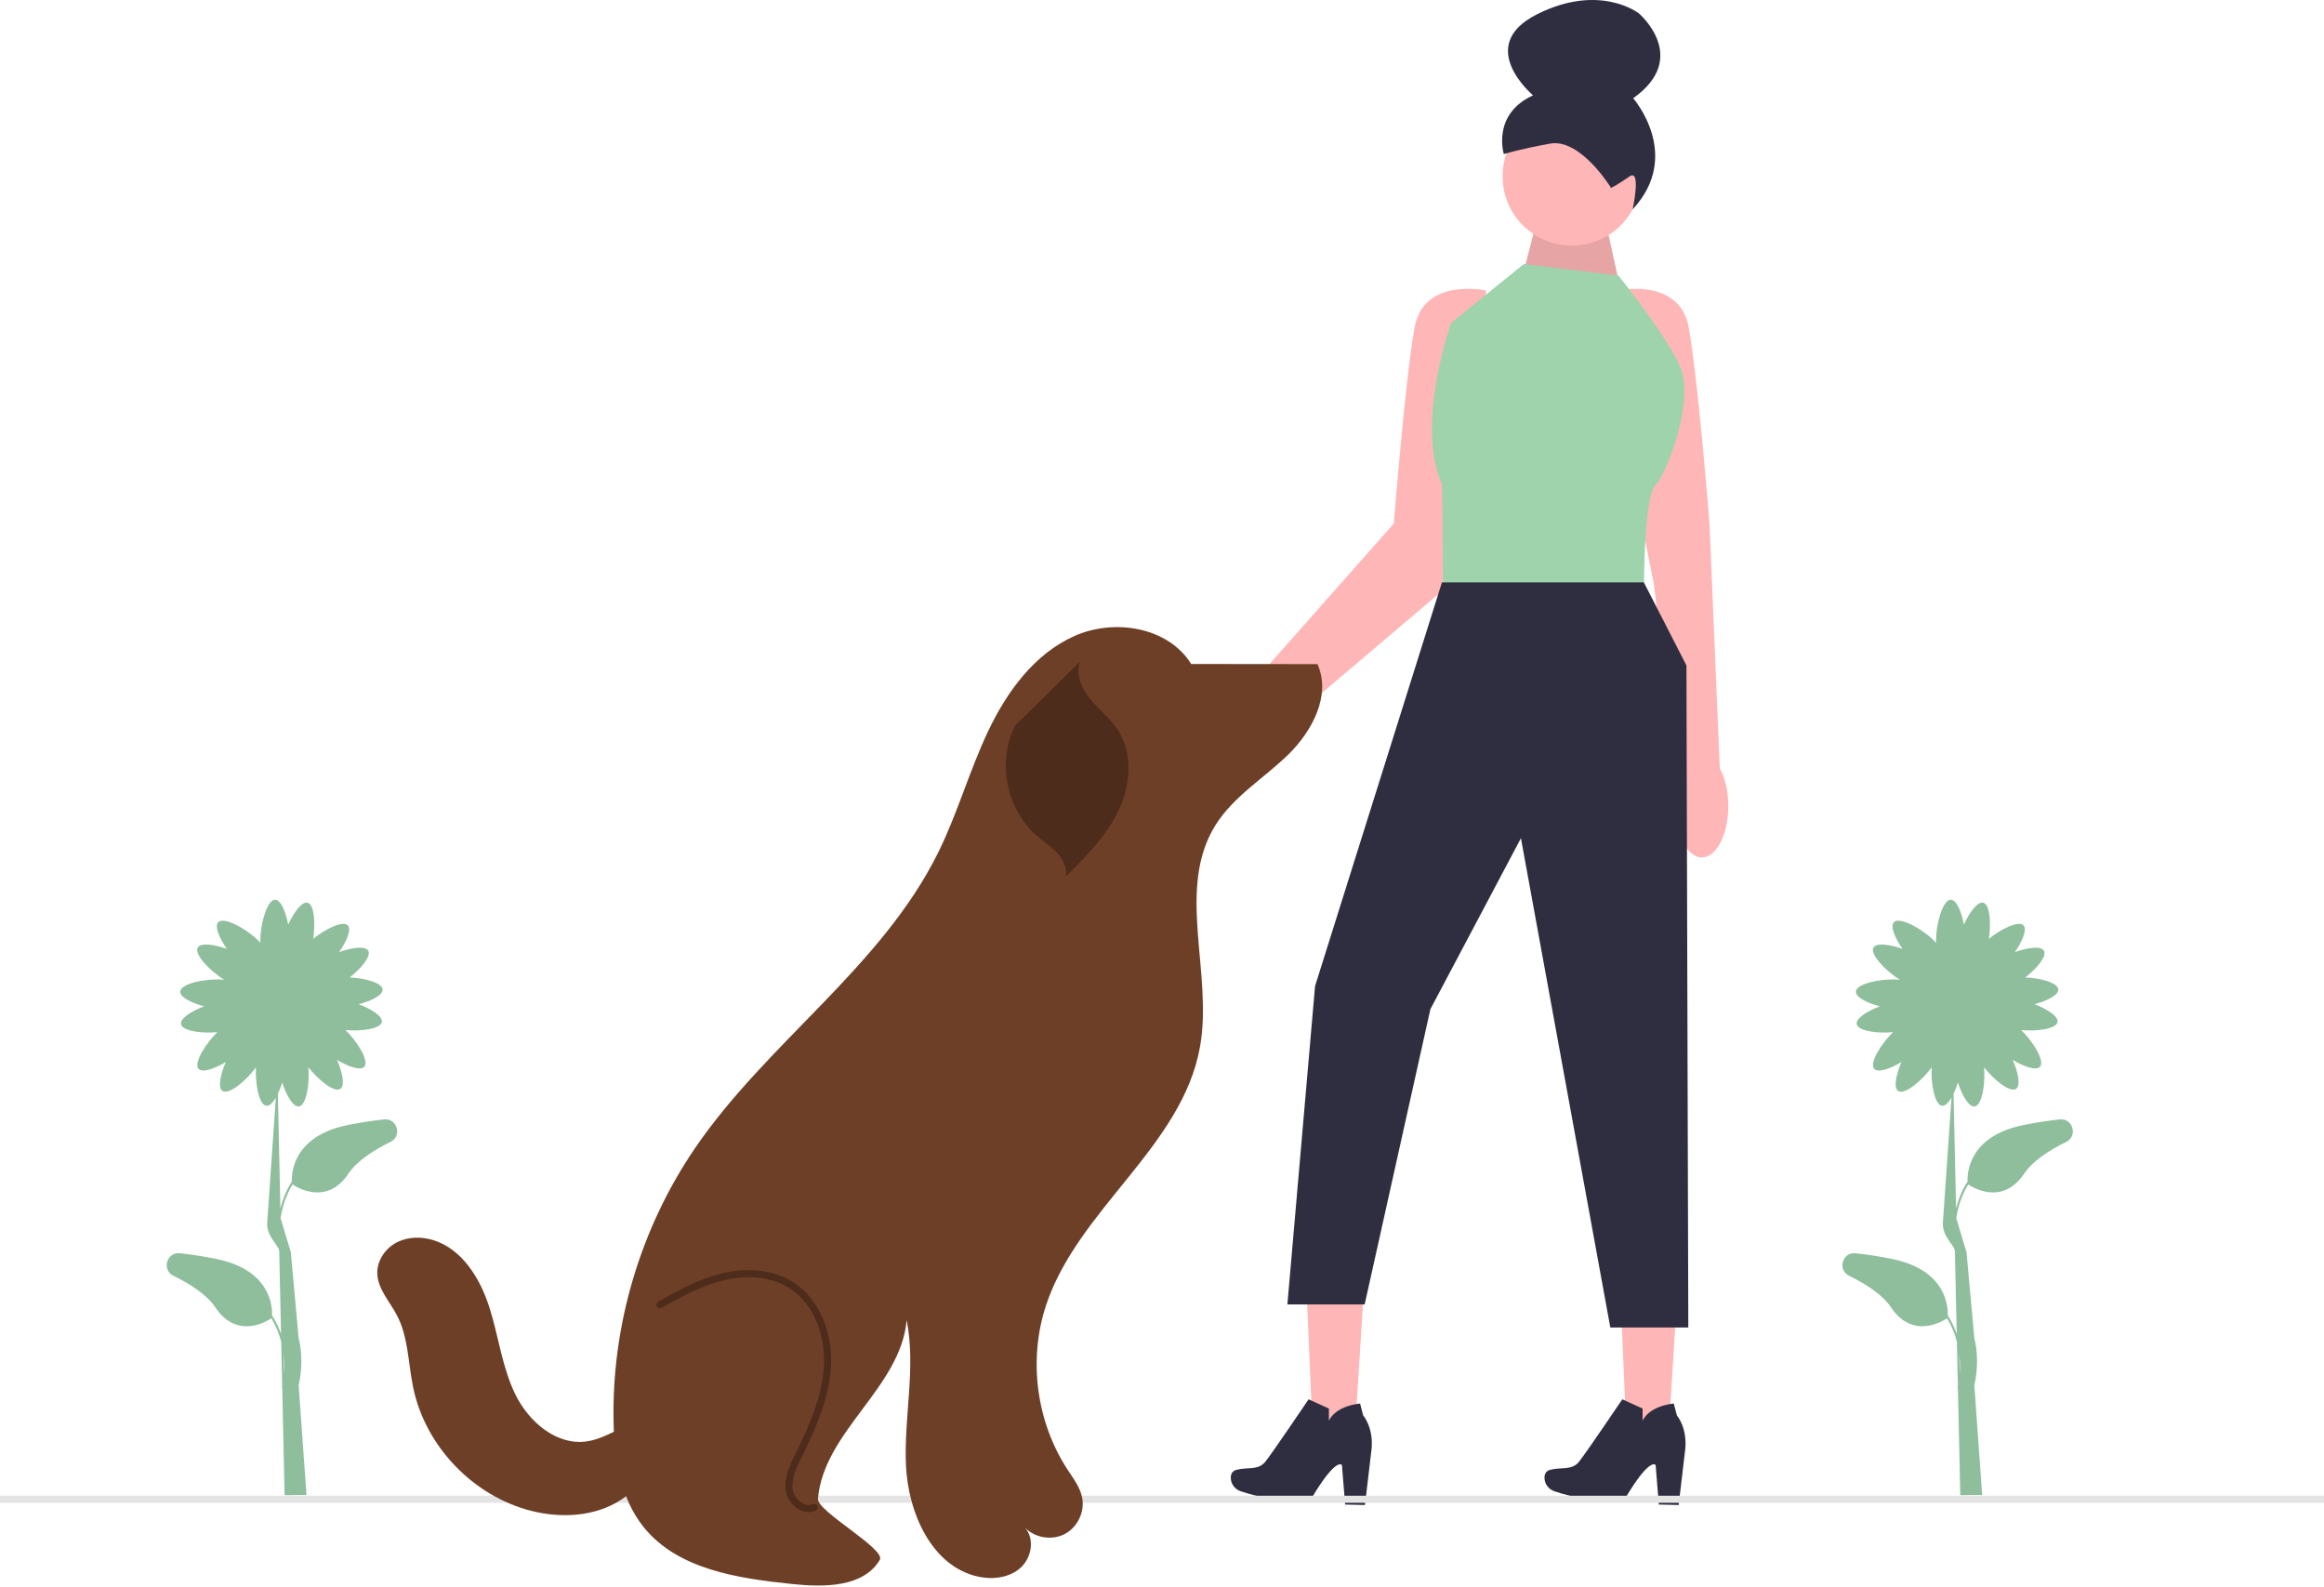 <svg width="656" height="448" viewBox="0 0 656 448" fill="none" xmlns="http://www.w3.org/2000/svg">
<path d="M108.402 315.946C105.241 316.286 101.792 316.797 98.124 317.543C82.572 320.71 82.249 331.271 82.386 333.692L82.28 333.626C80.716 336.135 79.737 338.673 79.145 341.069L78.433 308.703C78.893 307.743 79.312 306.654 79.661 305.538C80.826 309.123 82.734 312.51 84.379 312.285C86.518 311.994 87.451 305.7 87.052 301.227C89.772 304.73 94.35 308.476 96.077 307.321C97.457 306.398 96.638 302.598 95.132 299.142C98.271 301.034 101.748 302.277 102.827 301.076C104.299 299.437 100.771 293.845 97.518 290.723C101.873 291.13 107.412 290.436 107.775 288.454C108.074 286.821 104.777 284.76 101.249 283.434C104.793 282.499 108.107 280.871 107.997 279.26C107.867 277.347 102.946 276.065 98.702 275.87C101.903 273.365 104.845 269.903 103.945 268.337C103.118 266.897 99.271 267.455 95.721 268.723C97.822 265.72 99.299 262.335 98.174 261.177C96.773 259.735 91.801 262.225 88.407 264.977C89.068 260.689 88.734 255.276 86.811 254.787C85.202 254.377 82.921 257.526 81.358 260.955C80.667 257.356 79.268 253.939 77.654 253.939C75.354 253.939 73.489 260.873 73.489 265.39C73.489 265.646 73.496 265.886 73.508 266.116C73.277 265.848 73.013 265.569 72.711 265.276C69.47 262.128 63.197 258.635 61.595 260.285C60.47 261.443 61.947 264.827 64.047 267.83C60.498 266.562 56.65 266.005 55.823 267.444C54.712 269.379 59.462 274.208 63.323 276.549C63.091 276.521 62.847 276.498 62.588 276.48C58.081 276.173 51.036 277.561 50.879 279.855C50.77 281.466 54.084 283.094 57.627 284.028C54.099 285.355 50.803 287.415 51.102 289.049C51.465 291.031 57.004 291.725 61.359 291.318C58.105 294.44 54.577 300.032 56.05 301.671C57.129 302.872 60.605 301.629 63.745 299.737C62.238 303.192 61.42 306.993 62.8 307.916C64.624 309.136 69.625 304.89 72.262 301.237C71.993 305.706 73.063 311.847 75.185 312.089C76.073 312.19 77.013 311.244 77.862 309.787L75.458 344.577C74.896 348.628 78.49 351.272 78.811 352.941L79.329 376.5C78.744 374.822 77.956 373.105 76.894 371.401L76.788 371.467C76.925 369.046 76.602 358.485 61.049 355.319C57.381 354.572 53.933 354.061 50.772 353.721C47.041 353.32 45.586 358.427 48.956 360.077C53.838 362.466 58.43 365.476 60.823 369.041C66.942 378.155 75.397 372.886 76.599 372.068C77.941 374.304 78.822 376.555 79.378 378.698L79.653 391.209C79.586 391.505 79.539 391.671 79.535 391.683L79.664 391.721L80.331 422L86.511 421.95L84.301 391.001C84.672 389.331 85.815 383.644 84.301 377.737L82.09 353.419C82.215 354.058 82.084 353.401 82.09 353.419L79.206 343.864C79.626 340.908 80.599 337.583 82.575 334.293C83.777 335.111 92.232 340.38 98.351 331.266C100.744 327.701 105.336 324.691 110.218 322.302C113.588 320.652 112.133 315.545 108.402 315.946ZM80.168 387.585L80.052 382.289C80.287 384.291 80.275 386.099 80.168 387.585Z" fill="#8EBE9B"/>
<path d="M581.402 315.946C578.241 316.286 574.793 316.797 571.125 317.543C555.572 320.71 555.249 331.271 555.386 333.692L555.28 333.626C553.716 336.135 552.737 338.673 552.145 341.069L551.432 308.703C551.893 307.743 552.312 306.654 552.661 305.538C553.826 309.123 555.734 312.51 557.379 312.285C559.518 311.994 560.451 305.7 560.052 301.227C562.772 304.73 567.35 308.476 569.077 307.321C570.457 306.398 569.638 302.598 568.132 299.142C571.271 301.034 574.748 302.277 575.827 301.076C577.299 299.437 573.771 293.845 570.518 290.723C574.873 291.13 580.412 290.436 580.775 288.454C581.074 286.821 577.777 284.76 574.249 283.434C577.793 282.499 581.107 280.871 580.997 279.26C580.867 277.347 575.946 276.065 571.702 275.87C574.903 273.365 577.845 269.903 576.945 268.337C576.118 266.897 572.271 267.455 568.721 268.723C570.822 265.72 572.299 262.335 571.174 261.177C569.773 259.735 564.801 262.225 561.407 264.977C562.068 260.689 561.734 255.276 559.811 254.787C558.202 254.377 555.921 257.526 554.358 260.955C553.667 257.356 552.268 253.939 550.654 253.939C548.354 253.939 546.489 260.873 546.489 265.39C546.489 265.646 546.496 265.886 546.508 266.116C546.277 265.848 546.012 265.569 545.711 265.276C542.47 262.128 536.197 258.635 534.595 260.285C533.47 261.443 534.947 264.827 537.047 267.83C533.498 266.562 529.65 266.005 528.823 267.444C527.712 269.379 532.462 274.208 536.323 276.549C536.091 276.521 535.847 276.498 535.588 276.48C531.081 276.173 524.036 277.561 523.879 279.855C523.769 281.466 527.083 283.094 530.627 284.028C527.099 285.355 523.803 287.415 524.102 289.049C524.465 291.031 530.004 291.725 534.359 291.318C531.105 294.44 527.577 300.032 529.05 301.671C530.129 302.872 533.605 301.629 536.745 299.737C535.238 303.192 534.42 306.993 535.8 307.916C537.623 309.136 542.625 304.89 545.262 301.237C544.994 305.706 546.063 311.847 548.185 312.089C549.072 312.19 550.013 311.244 550.861 309.787L548.458 344.577C547.896 348.628 551.49 351.272 551.811 352.941L552.33 376.5C551.744 374.822 550.956 373.105 549.894 371.401L549.788 371.467C549.925 369.046 549.602 358.485 534.049 355.319C530.381 354.572 526.933 354.061 523.772 353.721C520.041 353.32 518.586 358.427 521.956 360.077C526.838 362.466 531.43 365.476 533.823 369.041C539.942 378.155 548.397 372.886 549.599 372.068C550.941 374.304 551.822 376.555 552.378 378.698L552.653 391.209C552.586 391.505 552.539 391.671 552.535 391.683L552.664 391.721L553.331 422L559.511 421.95L557.301 391.001C557.672 389.331 558.815 383.644 557.301 377.737L555.09 353.419C555.215 354.058 555.084 353.401 555.09 353.419L552.206 343.864C552.626 340.908 553.599 337.583 555.575 334.293C556.777 335.111 565.232 340.38 571.351 331.266C573.744 327.701 578.336 324.691 583.218 322.302C586.588 320.652 585.133 315.545 581.402 315.946ZM553.168 387.585L553.052 382.289C553.287 384.291 553.275 386.099 553.168 387.585Z" fill="#8EBE9B"/>
<path d="M485.443 216.857L482.545 147.764C482.545 147.764 479.29 106.745 476.685 92.421C474.081 78.096 456.501 82.003 456.501 82.003L458.454 123.022L466.882 165L473.442 222.162C473.104 223.816 472.912 225.613 472.912 227.5C472.912 235.508 476.257 242 480.382 242C484.508 242 487.852 235.508 487.852 227.5C487.852 223.287 486.921 219.506 485.443 216.857Z" fill="#FFB6B6"/>
<path d="M344.367 198.955C347.448 195.284 351.139 192.789 354.453 191.829L393.434 147.764C393.434 147.764 396.69 106.745 399.294 92.421C401.899 78.096 419.478 82.003 419.478 82.003L417.525 123.022L406.456 167.297L360.843 206.022C360.046 207.473 359.07 208.924 357.9 210.317C352.351 216.927 344.823 219.741 341.085 216.604C337.348 213.466 338.817 205.564 344.367 198.955Z" fill="#FFB6B6"/>
<path d="M430.131 76.469L434.653 59.085L452.269 58.238L457.539 82.2L430.131 76.469Z" fill="#FFB6B6"/>
<path opacity="0.1" d="M430.131 76.469L434.653 59.085L452.269 58.238L457.539 82.2L430.131 76.469Z" fill="black"/>
<path d="M385.149 361.257L368.65 360.314L370.814 410.949L381.994 411.589L385.149 361.257Z" fill="#FFB6B6"/>
<path d="M369.384 394.939L375.113 397.553L375.106 401.026C375.106 401.026 376.488 397.006 383.907 396.129L384.793 399.496C384.793 399.496 387.67 402.799 387.176 408.773L385.288 424.77L379.693 424.642L378.789 413.51C378.789 413.51 377.248 410.984 370.148 422.987C370.148 422.987 362.328 424.958 350.217 420.897C348.553 420.339 347.397 418.785 347.418 417.03C347.43 416.061 347.809 415.166 349.024 414.844C352.116 414.027 355.136 415.064 357.132 412.595C359.129 410.127 369.384 394.939 369.384 394.939Z" fill="#2F2E41"/>
<path d="M473.699 361.257L457.2 360.314L459.364 410.949L470.544 411.589L473.699 361.257Z" fill="#FFB6B6"/>
<path d="M457.934 394.939L463.663 397.553L463.656 401.026C463.656 401.026 465.038 397.006 472.457 396.129L473.342 399.496C473.342 399.496 476.22 402.799 475.726 408.773L473.838 424.77L468.243 424.642L467.339 413.51C467.339 413.51 465.798 410.984 458.698 422.987C458.698 422.987 450.878 424.958 438.767 420.897C437.103 420.339 435.946 418.785 435.968 417.03C435.98 416.061 436.359 415.166 437.574 414.844C440.666 414.027 443.685 415.064 445.682 412.595C447.679 410.127 457.934 394.939 457.934 394.939Z" fill="#2F2E41"/>
<path d="M443.675 69.322C454.463 69.322 463.208 60.577 463.208 49.789C463.208 39.002 454.463 30.256 443.675 30.256C432.887 30.256 424.142 39.002 424.142 49.789C424.142 60.577 432.887 69.322 443.675 69.322Z" fill="#FFB6B6"/>
<path d="M454.752 53.036C454.752 53.036 446.164 38.984 437.567 40.535C428.971 42.086 424.489 43.487 424.489 43.487C424.489 43.487 420.989 32.283 432.742 26.908C432.742 26.908 416.109 12.982 433.836 4.045C451.563 -4.892 462.594 3.769 462.594 3.769C462.594 3.769 477.265 16.212 460.998 27.727C460.998 27.727 475.078 43.765 460.857 59.085C460.857 59.085 463.368 47.42 459.953 49.811C456.538 52.203 454.752 53.036 454.752 53.036Z" fill="#2F2E41"/>
<path d="M456.826 77.771L430.131 74.515L409.622 91.118C409.622 91.118 399.421 119.539 407.017 136.695C407.199 137.106 407.343 165.669 407.343 165.669H464.06C464.06 165.669 464.005 146.228 466.173 139.187C466.482 138.181 466.837 137.428 467.244 137.021C470.5 133.765 478.313 112.93 474.406 103.815C470.499 94.699 456.826 77.771 456.826 77.771Z" fill="#9ED3AC"/>
<path d="M407.017 164.367L371.207 278.309L363.394 368.161H385.205L403.762 284.82L429.316 236.578L454.547 374.672H476.564L476.034 187.807L464.014 164.367H407.017Z" fill="#2F2E41"/>
<path d="M656 422.157H0V424.157H656V422.157Z" fill="#E4E4E4"/>
<path d="M336.264 187.428C329.761 176.957 314.591 174.494 303.324 179.489C292.056 184.483 284.267 195.133 278.973 206.263C273.678 217.393 270.348 229.384 264.906 240.443C248.894 272.981 216.47 294.233 196.073 324.218C180.748 346.747 172.633 374.102 173.192 401.344C173.406 411.778 175.094 422.756 181.606 430.912C191.271 443.018 208.383 445.501 223.792 447.095C232.743 448.021 243.729 447.995 248.338 440.267C250.161 437.21 230.567 426.546 230.882 423C232.578 403.867 254.226 391.717 255.922 372.585C258.582 385.916 255.173 399.679 255.711 413.262C256.249 426.846 262.945 442.21 276.245 445.019C280.35 445.885 284.984 445.286 288.095 442.472C291.206 439.657 292.114 434.341 289.343 431.192C292.18 434.09 296.969 434.843 300.56 432.956C304.15 431.069 306.245 426.697 305.467 422.716C304.895 419.789 303.005 417.327 301.37 414.833C292.508 401.323 290.199 383.718 295.278 368.379C304.256 341.266 333.738 323.568 338.732 295.446C342.441 274.562 331.859 250.898 343.088 232.903C348.149 224.793 356.741 219.681 363.594 213.018C370.447 206.354 375.806 196.159 371.884 187.442L336.855 187.403" fill="#6E3F27"/>
<path d="M228.238 426.786C227.366 426.786 226.473 426.553 225.61 426.091C223.621 425.024 222.122 422.916 221.789 420.719C221.236 417.064 222.977 413.515 224.375 410.664C228.201 402.865 231.983 394.526 232.541 385.861C233.15 376.401 229.312 367.632 222.765 363.52C217.899 360.466 211.402 359.68 204.473 361.31C198.335 362.753 192.82 365.704 186.762 369.127C186.281 369.399 185.671 369.229 185.4 368.748C185.128 368.267 185.298 367.657 185.778 367.386C191.745 364.014 197.629 360.865 204.015 359.363C211.469 357.611 218.506 358.485 223.829 361.827C230.989 366.323 235.192 375.807 234.537 385.99C233.956 395.02 230.085 403.566 226.171 411.545C224.828 414.282 223.307 417.384 223.767 420.419C224.005 421.99 225.125 423.561 226.555 424.328C227.252 424.702 228.314 425.038 229.417 424.525C229.919 424.291 230.513 424.509 230.746 425.009C230.979 425.51 230.763 426.105 230.262 426.338C229.619 426.637 228.936 426.786 228.238 426.786Z" fill="#4D2C1B"/>
<path d="M304.873 186.741C303.563 190.328 305.31 194.347 307.732 197.299C310.153 200.251 313.263 202.625 315.396 205.791C319.868 212.427 319.197 221.5 315.761 228.728C312.325 235.955 306.532 241.746 300.851 247.382C301.271 244.965 300.049 242.526 298.383 240.724C296.718 238.923 294.622 237.587 292.759 235.99C284.087 228.556 281.374 215.008 286.515 204.807" fill="#4D2C1B"/>
<path d="M186.422 400.109C179.076 399.209 172.871 405.818 165.54 406.832C157.062 408.004 149.266 401.296 145.494 393.614C141.722 385.932 140.754 377.212 138.16 369.057C135.565 360.901 130.558 352.641 122.402 350.049C118.98 348.962 115.109 349.021 111.93 350.69C108.751 352.359 106.421 355.767 106.501 359.357C106.598 363.774 109.986 367.309 112.038 371.222C115.303 377.448 115.201 384.821 116.644 391.701C120.111 408.244 133.568 422.272 149.952 426.425C158.424 428.573 167.909 428.081 175.249 423.334C182.588 418.588 187.062 409.028 184.345 400.72" fill="#6E3F27"/>
</svg>
